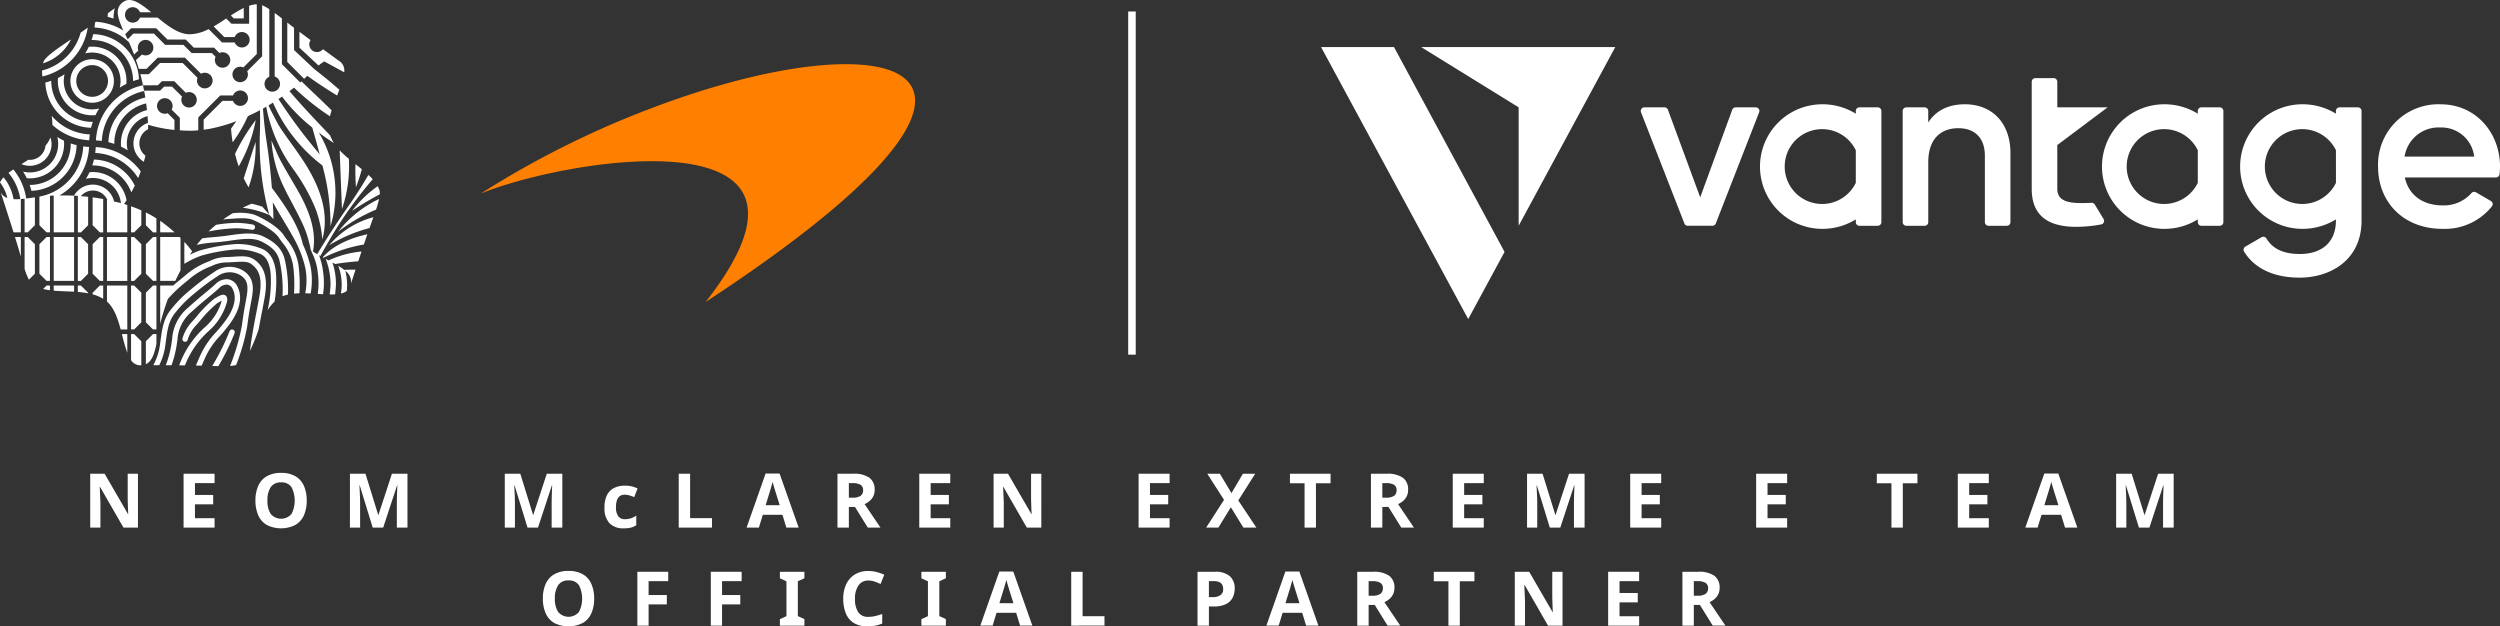 <svg xmlns="http://www.w3.org/2000/svg" xmlns:xlink="http://www.w3.org/1999/xlink" width="480" height="120.264" viewBox="0 0 480 120.264">
  <rect x="0" y="0" width="480" height="120.264" fill="#333333" stroke="none"/>
  <defs>
    <clipPath id="clip-path">
      <rect id="Rectangle_7372" data-name="Rectangle 7372" width="480" height="120.264" fill="none"/>
    </clipPath>
  </defs>
  <g id="Group_76772" data-name="Group 76772" clip-path="url(#clip-path)">
    <path id="Path_82454" data-name="Path 82454" d="M45.052,198.8h-2.78l-4.5-7.819h-.057q.028.738.065,1.477t.065,1.477V198.8H35.887V188.459h2.765l4.489,7.746h.043q-.03-.709-.058-1.419t-.043-1.433v-4.894h1.969Z" transform="translate(-18.566 -97.501)" fill="#fff"/>
    <path id="Path_82455" data-name="Path 82455" d="M78.978,198.8H73.027V188.459h5.951v1.8H75.213v2.273h3.5v1.8h-3.5v2.664h3.765Z" transform="translate(-37.781 -97.501)" fill="#fff"/>
    <path id="Path_82456" data-name="Path 82456" d="M111.462,193.443a6.879,6.879,0,0,1-.528,2.8,4.036,4.036,0,0,1-1.622,1.86,6.1,6.1,0,0,1-5.545,0,4.029,4.029,0,0,1-1.622-1.868,6.926,6.926,0,0,1-.528-2.808,6.822,6.822,0,0,1,.528-2.794,4,4,0,0,1,1.622-1.847,5.328,5.328,0,0,1,2.787-.659,5.261,5.261,0,0,1,2.766.659,4.01,4.01,0,0,1,1.614,1.853,6.878,6.878,0,0,1,.528,2.8m-7.544,0a4.56,4.56,0,0,0,.623,2.556,2.621,2.621,0,0,0,4.011,0,5.678,5.678,0,0,0,0-5.111,2.206,2.206,0,0,0-2-.933,2.241,2.241,0,0,0-2.013.933,4.561,4.561,0,0,0-.623,2.556" transform="translate(-52.572 -97.33)" fill="#fff"/>
    <path id="Path_82457" data-name="Path 82457" d="M143.579,198.8l-2.49-8.108h-.057q.014.29.043.869t.058,1.245q.028.666.028,1.187V198.8h-1.955V188.459h2.983l2.447,7.906h.043l2.592-7.906h2.983V198.8h-2.041V193.9q0-.492.022-1.129t.043-1.209c.015-.381.027-.668.037-.862h-.058l-2.664,8.094Z" transform="translate(-72.019 -97.501)" fill="#fff"/>
    <path id="Path_82458" data-name="Path 82458" d="M205.169,198.8l-2.49-8.108h-.057q.014.29.043.869t.058,1.245q.028.666.028,1.187V198.8H200.8V188.459h2.983l2.447,7.906h.043l2.592-7.906h2.983V198.8H209.8V193.9q0-.492.022-1.129t.043-1.209c.015-.381.027-.668.037-.862h-.058l-2.664,8.094Z" transform="translate(-103.883 -97.501)" fill="#fff"/>
    <path id="Path_82459" data-name="Path 82459" d="M244.177,201.395a3.675,3.675,0,0,1-2.729-.97,4.239,4.239,0,0,1-.963-3.084,4.948,4.948,0,0,1,.492-2.361,3.1,3.1,0,0,1,1.368-1.347,4.49,4.49,0,0,1,2.02-.434,5.53,5.53,0,0,1,1.412.159,5.833,5.833,0,0,1,1.05.376l-.637,1.665q-.507-.2-.948-.333a3.067,3.067,0,0,0-.876-.131q-1.68,0-1.68,2.389a2.835,2.835,0,0,0,.442,1.752,1.482,1.482,0,0,0,1.238.565,3.658,3.658,0,0,0,1.2-.181,4.7,4.7,0,0,0,1.014-.5V200.8a3.473,3.473,0,0,1-1.035.456,5.694,5.694,0,0,1-1.368.138" transform="translate(-124.417 -99.954)" fill="#fff"/>
    <path id="Path_82460" data-name="Path 82460" d="M270.005,198.8V188.459h2.186v8.528h4.2v1.81Z" transform="translate(-139.69 -97.501)" fill="#fff"/>
    <path id="Path_82461" data-name="Path 82461" d="M304.636,198.751l-.753-2.461h-3.765l-.753,2.461h-2.36l3.649-10.382h2.679L307,198.751Zm-1.274-4.3-.753-2.4q-.072-.246-.188-.623t-.232-.767q-.116-.391-.188-.681c-.048.194-.114.432-.2.717s-.159.555-.232.811-.128.437-.167.543l-.738,2.4Z" transform="translate(-153.658 -97.454)" fill="#fff"/>
    <path id="Path_82462" data-name="Path 82462" d="M336.167,188.459a5.151,5.151,0,0,1,3.12.767,2.746,2.746,0,0,1,1.006,2.331,2.707,2.707,0,0,1-.268,1.238,2.81,2.81,0,0,1-.709.9,4.171,4.171,0,0,1-.948.6l3.04,4.5h-2.433l-2.461-3.967h-1.173V198.8h-2.186V188.459Zm-.159,1.8h-.666v2.794h.709a2.591,2.591,0,0,0,1.556-.362,1.268,1.268,0,0,0,.471-1.071,1.133,1.133,0,0,0-.507-1.049,3.063,3.063,0,0,0-1.563-.312" transform="translate(-172.361 -97.501)" fill="#fff"/>
    <path id="Path_82463" data-name="Path 82463" d="M371.656,198.8H365.7V188.459h5.951v1.8h-3.765v2.273h3.5v1.8h-3.5v2.664h3.765Z" transform="translate(-189.2 -97.501)" fill="#fff"/>
    <path id="Path_82464" data-name="Path 82464" d="M404.42,198.8h-2.78l-4.5-7.819h-.057q.028.738.065,1.477t.065,1.477V198.8h-1.955V188.459h2.765l4.489,7.746h.043q-.03-.709-.058-1.419t-.043-1.433v-4.894h1.969Z" transform="translate(-204.488 -97.501)" fill="#fff"/>
    <path id="Path_82465" data-name="Path 82465" d="M458.895,198.8h-5.951V188.459h5.951v1.8H455.13v2.273h3.5v1.8h-3.5v2.664h3.765Z" transform="translate(-234.334 -97.501)" fill="#fff"/>
    <path id="Path_82466" data-name="Path 82466" d="M489.451,198.8h-2.5l-2.4-3.909-2.4,3.909h-2.346l3.432-5.328-3.215-5.01h2.418l2.23,3.721,2.187-3.721h2.36l-3.243,5.126Z" transform="translate(-248.225 -97.501)" fill="#fff"/>
    <path id="Path_82467" data-name="Path 82467" d="M518.148,198.8h-2.186v-8.514h-2.809v-1.824h7.8v1.824h-2.808Z" transform="translate(-265.484 -97.501)" fill="#fff"/>
    <path id="Path_82468" data-name="Path 82468" d="M548.386,188.459a5.151,5.151,0,0,1,3.12.767,2.746,2.746,0,0,1,1.006,2.331,2.707,2.707,0,0,1-.268,1.238,2.81,2.81,0,0,1-.709.9,4.169,4.169,0,0,1-.948.6l3.04,4.5h-2.432l-2.461-3.967H547.56V198.8h-2.186V188.459Zm-.159,1.8h-.666v2.794h.71a2.591,2.591,0,0,0,1.556-.362,1.268,1.268,0,0,0,.471-1.071,1.133,1.133,0,0,0-.507-1.049,3.063,3.063,0,0,0-1.563-.312" transform="translate(-282.154 -97.501)" fill="#fff"/>
    <path id="Path_82469" data-name="Path 82469" d="M583.874,198.8h-5.951V188.459h5.951v1.8H580.11v2.273h3.5v1.8h-3.5v2.664h3.765Z" transform="translate(-298.993 -97.501)" fill="#fff"/>
    <path id="Path_82470" data-name="Path 82470" d="M611.846,198.8l-2.49-8.108H609.3q.014.29.043.869t.058,1.245q.028.666.029,1.187V198.8h-1.955V188.459h2.983l2.447,7.906h.043l2.592-7.906h2.983V198.8H616.48V193.9q0-.492.022-1.129t.043-1.209c.015-.381.027-.668.037-.862h-.058l-2.664,8.094Z" transform="translate(-314.281 -97.501)" fill="#fff"/>
    <path id="Path_82471" data-name="Path 82471" d="M654.464,198.8h-5.951V188.459h5.951v1.8H650.7v2.273h3.5v1.8h-3.5v2.664h3.765Z" transform="translate(-335.514 -97.501)" fill="#fff"/>
    <path id="Path_82472" data-name="Path 82472" d="M704.564,198.8h-5.951V188.459h5.951v1.8H700.8v2.273h3.5v1.8h-3.5v2.664h3.765Z" transform="translate(-361.433 -97.501)" fill="#fff"/>
    <path id="Path_82473" data-name="Path 82473" d="M751.607,198.8h-2.186v-8.514h-2.809v-1.824h7.8v1.824h-2.808Z" transform="translate(-386.266 -97.501)" fill="#fff"/>
    <path id="Path_82474" data-name="Path 82474" d="M784.784,198.8h-5.951V188.459h5.951v1.8h-3.765v2.273h3.5v1.8h-3.5v2.664h3.765Z" transform="translate(-402.936 -97.501)" fill="#fff"/>
    <path id="Path_82475" data-name="Path 82475" d="M813.313,198.751l-.753-2.461H808.8l-.753,2.461h-2.36l3.649-10.382h2.679l3.663,10.382Zm-1.274-4.3-.753-2.4q-.072-.246-.188-.623t-.232-.767q-.116-.391-.188-.681-.072.29-.2.717c-.083.285-.159.555-.232.811s-.128.437-.166.543l-.739,2.4Z" transform="translate(-416.826 -97.454)" fill="#fff"/>
    <path id="Path_82476" data-name="Path 82476" d="M846.2,198.8l-2.49-8.108h-.057q.014.29.043.869t.058,1.245q.028.666.029,1.187V198.8h-1.955V188.459h2.983l2.447,7.906h.043l2.592-7.906h2.983V198.8h-2.041V193.9q0-.492.022-1.129t.043-1.209c.015-.381.027-.668.037-.862h-.058l-2.664,8.094Z" transform="translate(-435.528 -97.501)" fill="#fff"/>
    <path id="Path_82477" data-name="Path 82477" d="M225.807,232.443a6.879,6.879,0,0,1-.528,2.8,4.036,4.036,0,0,1-1.622,1.86,6.1,6.1,0,0,1-5.545,0,4.029,4.029,0,0,1-1.622-1.868,6.926,6.926,0,0,1-.529-2.808,6.822,6.822,0,0,1,.529-2.794,4,4,0,0,1,1.622-1.847,5.328,5.328,0,0,1,2.787-.659,5.261,5.261,0,0,1,2.766.659,4.01,4.01,0,0,1,1.614,1.853,6.878,6.878,0,0,1,.528,2.8m-7.544,0a4.56,4.56,0,0,0,.623,2.556,2.621,2.621,0,0,0,4.011,0,5.678,5.678,0,0,0,0-5.111,2.206,2.206,0,0,0-2-.933,2.241,2.241,0,0,0-2.013.933,4.561,4.561,0,0,0-.623,2.556" transform="translate(-111.729 -117.507)" fill="#fff"/>
    <path id="Path_82478" data-name="Path 82478" d="M255.708,237.8h-2.157V227.459h5.922v1.8h-3.765v2.664h3.5v1.8h-3.5Z" transform="translate(-131.177 -117.678)" fill="#fff"/>
    <path id="Path_82479" data-name="Path 82479" d="M284.928,237.8h-2.157V227.459h5.922v1.8h-3.765v2.664h3.5v1.8h-3.5Z" transform="translate(-146.294 -117.678)" fill="#fff"/>
    <path id="Path_82480" data-name="Path 82480" d="M314.956,237.8H310.25v-1.245l1.26-.579v-6.689l-1.26-.579v-1.245h4.706V228.7l-1.26.579v6.689l1.26.579Z" transform="translate(-160.511 -117.678)" fill="#fff"/>
    <path id="Path_82481" data-name="Path 82481" d="M340.3,228.984a2.213,2.213,0,0,0-1.926.941,4.393,4.393,0,0,0-.666,2.577,4.513,4.513,0,0,0,.615,2.556,2.217,2.217,0,0,0,1.976.9,5.677,5.677,0,0,0,1.26-.145,12.253,12.253,0,0,0,1.376-.405v1.839a7.412,7.412,0,0,1-1.346.405,7.848,7.848,0,0,1-1.492.13,4.8,4.8,0,0,1-2.635-.659,3.894,3.894,0,0,1-1.52-1.853,7.274,7.274,0,0,1-.492-2.787,6.435,6.435,0,0,1,.564-2.766,4.363,4.363,0,0,1,1.643-1.882,4.854,4.854,0,0,1,2.642-.681,6.282,6.282,0,0,1,1.542.195,8.237,8.237,0,0,1,1.484.529l-.709,1.78a11.379,11.379,0,0,0-1.166-.477,3.508,3.508,0,0,0-1.151-.2" transform="translate(-173.548 -117.523)" fill="#fff"/>
    <path id="Path_82482" data-name="Path 82482" d="M371.236,237.8H366.53v-1.245l1.26-.579v-6.689l-1.26-.579v-1.245h4.706V228.7l-1.26.579v6.689l1.26.579Z" transform="translate(-189.627 -117.678)" fill="#fff"/>
    <path id="Path_82483" data-name="Path 82483" d="M397.621,237.751l-.753-2.461H393.1l-.753,2.461h-2.36l3.649-10.382h2.679l3.663,10.382Zm-1.274-4.3-.753-2.4q-.072-.246-.188-.623t-.232-.767q-.116-.391-.188-.681-.072.29-.2.717c-.083.285-.159.555-.232.811s-.128.437-.167.543l-.738,2.4Z" transform="translate(-201.765 -117.631)" fill="#fff"/>
    <path id="Path_82484" data-name="Path 82484" d="M426.14,237.8V227.459h2.186v8.528h4.2v1.81Z" transform="translate(-220.467 -117.678)" fill="#fff"/>
    <path id="Path_82485" data-name="Path 82485" d="M479.69,227.459a4.168,4.168,0,0,1,2.918.862,3.087,3.087,0,0,1,.919,2.367,3.854,3.854,0,0,1-.376,1.694,2.837,2.837,0,0,1-1.252,1.26,5,5,0,0,1-2.382.478h-.941V237.8h-2.187V227.459Zm-.116,1.8h-1v3.07h.724a2.579,2.579,0,0,0,1.47-.369,1.34,1.34,0,0,0,.543-1.195q0-1.506-1.738-1.506" transform="translate(-246.464 -117.678)" fill="#fff"/>
    <path id="Path_82486" data-name="Path 82486" d="M511.41,237.751l-.753-2.461h-3.765l-.753,2.461h-2.36l3.649-10.382h2.679l3.663,10.382Zm-1.274-4.3-.753-2.4q-.072-.246-.188-.623t-.232-.767q-.116-.391-.188-.681-.072.29-.2.717c-.083.285-.159.555-.232.811s-.128.437-.167.543l-.738,2.4Z" transform="translate(-260.634 -117.631)" fill="#fff"/>
    <path id="Path_82487" data-name="Path 82487" d="M542.941,227.459a5.15,5.15,0,0,1,3.12.767,2.746,2.746,0,0,1,1.006,2.331,2.707,2.707,0,0,1-.268,1.238,2.811,2.811,0,0,1-.709.9,4.172,4.172,0,0,1-.948.6l3.04,4.5h-2.433l-2.461-3.967h-1.173V237.8h-2.186V227.459Zm-.159,1.8h-.666v2.794h.709a2.591,2.591,0,0,0,1.556-.362,1.268,1.268,0,0,0,.471-1.071,1.133,1.133,0,0,0-.507-1.049,3.063,3.063,0,0,0-1.563-.312" transform="translate(-279.337 -117.678)" fill="#fff"/>
    <path id="Path_82488" data-name="Path 82488" d="M575.374,237.8h-2.186v-8.514h-2.809v-1.824h7.8v1.824h-2.808Z" transform="translate(-295.09 -117.678)" fill="#fff"/>
    <path id="Path_82489" data-name="Path 82489" d="M611.763,237.8h-2.78l-4.5-7.819h-.057q.028.738.065,1.477t.065,1.477V237.8H602.6V227.459h2.765l4.489,7.746h.043q-.03-.709-.058-1.419t-.043-1.433v-4.894h1.969Z" transform="translate(-311.759 -117.678)" fill="#fff"/>
    <path id="Path_82490" data-name="Path 82490" d="M645.689,237.8h-5.951V227.459h5.951v1.8h-3.765v2.273h3.5v1.8h-3.5v2.664h3.765Z" transform="translate(-330.974 -117.678)" fill="#fff"/>
    <path id="Path_82491" data-name="Path 82491" d="M672.3,227.459a5.15,5.15,0,0,1,3.12.767,2.746,2.746,0,0,1,1.006,2.331,2.707,2.707,0,0,1-.268,1.238,2.811,2.811,0,0,1-.709.9,4.172,4.172,0,0,1-.948.6l3.04,4.5h-2.433l-2.461-3.967h-1.173V237.8h-2.186V227.459Zm-.159,1.8h-.666v2.794h.709a2.591,2.591,0,0,0,1.556-.362,1.268,1.268,0,0,0,.471-1.071,1.133,1.133,0,0,0-.507-1.049,3.063,3.063,0,0,0-1.563-.312" transform="translate(-346.262 -117.678)" fill="#fff"/>
    <rect id="Rectangle_7371" data-name="Rectangle 7371" width="1.448" height="65.889" transform="translate(216.611 2.204)" fill="#fff"/>
    <path id="Path_82492" data-name="Path 82492" d="M261.352,25.529c-8.941,0-21.548,2.672-35.2,7.67a179.083,179.083,0,0,0-34.857,17.166c7.133-2.917,21.206-6.209,32.808-6.209,15.666,0,26.827,6,10.349,27.027,48.58-31.811,47.239-45.654,26.9-45.654" transform="translate(-98.967 -13.208)" fill="#ff8000"/>
    <path id="Path_82493" data-name="Path 82493" d="M674.8,42.706h-3.867a.693.693,0,0,0-.651.455l-6.154,16.824-6.2-16.826a.693.693,0,0,0-.65-.453h-3.868a.693.693,0,0,0-.646.945L661.092,65a.693.693,0,0,0,.646.441h4.737A.693.693,0,0,0,667.12,65l8.326-21.35a.693.693,0,0,0-.646-.945" transform="translate(-337.689 -22.094)" fill="#fff"/>
    <path id="Path_82494" data-name="Path 82494" d="M768.861,41.482c-3.092,0-5.547,1.137-7.048,3.5V42.766a.693.693,0,0,0-.693-.693H757.6a.693.693,0,0,0-.693.693v21.35a.693.693,0,0,0,.693.693h3.525a.693.693,0,0,0,.693-.693V52.622c0-4.638,2.546-6.548,5.775-6.548,3.092,0,5.092,1.819,5.092,5.274V64.116a.693.693,0,0,0,.693.693H776.9a.693.693,0,0,0,.693-.693V50.849c0-5.911-3.638-9.367-8.731-9.367" transform="translate(-391.59 -21.461)" fill="#fff"/>
    <path id="Path_82495" data-name="Path 82495" d="M958.01,41.482a11.6,11.6,0,0,0-12,11.959c0,6.821,4.865,11.959,12.368,11.959a11.567,11.567,0,0,0,9.5-4.327.69.69,0,0,0-.2-1.016l-2.859-1.67a.69.69,0,0,0-.876.149,7.074,7.074,0,0,1-5.517,2.363c-3.638,0-6.5-1.819-7.276-5.366h17.491a.694.694,0,0,0,.689-.61,12.246,12.246,0,0,0,.1-1.437c0-6.548-4.639-12-11.414-12M951.1,51.531a6.609,6.609,0,0,1,6.867-5.593,6.325,6.325,0,0,1,6.5,5.593Z" transform="translate(-489.424 -21.461)" fill="#fff"/>
    <path id="Path_82496" data-name="Path 82496" d="M722.708,42.073h-3.525a.693.693,0,0,0-.693.693v.525a12.155,12.155,0,0,0-6.436-1.809,11.959,11.959,0,1,0,0,23.918,12.115,12.115,0,0,0,6.436-1.821v.537a.693.693,0,0,0,.693.693h3.525a.693.693,0,0,0,.693-.693V42.766a.693.693,0,0,0-.693-.693M718.49,56.565a7.184,7.184,0,1,1,0-6.248Z" transform="translate(-362.176 -21.461)" fill="#fff"/>
    <path id="Path_82497" data-name="Path 82497" d="M858.758,42.073h-3.525a.693.693,0,0,0-.693.693v.526h0a12.156,12.156,0,0,0-6.437-1.809,11.959,11.959,0,1,0,0,23.918,12.116,12.116,0,0,0,6.437-1.821v.537a.693.693,0,0,0,.693.693h3.525a.693.693,0,0,0,.693-.693V42.766a.693.693,0,0,0-.693-.693M854.54,56.565a7.184,7.184,0,1,1,0-6.248Z" transform="translate(-432.563 -21.461)" fill="#fff"/>
    <path id="Path_82498" data-name="Path 82498" d="M913.712,42.072h-3.529a.693.693,0,0,0-.693.693v.523a12.156,12.156,0,0,0-6.433-1.807,11.959,11.959,0,1,0,0,23.918,12.116,12.116,0,0,0,6.433-1.818v.245c0,4.033-2.6,6.4-6.908,6.4-3.63,0-5.382-1.277-6.44-2.985a.691.691,0,0,0-.934-.233L892.1,68.812a.7.7,0,0,0-.235.974c2.05,3.3,5.825,4.982,10.629,4.982,6.074,0,11.916-3.477,11.916-10.942V42.765a.693.693,0,0,0-.693-.693m-4.222,14.5a7.184,7.184,0,1,1,0-6.263Z" transform="translate(-460.994 -21.461)" fill="#fff"/>
    <path id="Path_82499" data-name="Path 82499" d="M820.346,55.349a.694.694,0,0,0-.625-.333c-3.567.163-6.571.12-6.571-2.683V43.925l9.654-7.233H813.15V31.773a.693.693,0,0,0-.693-.693h-3.525a.693.693,0,0,0-.693.693v20.56c0,5.911,4.123,8,11.671,7.094.536-.053,1.12-.15,1.669-.26a.692.692,0,0,0,.454-1.039Z" transform="translate(-418.149 -16.079)" fill="#fff"/>
    <path id="Path_82500" data-name="Path 82500" d="M525.532,18.711h14l21.228,39.333-6.977,12.9Z" transform="translate(-271.888 -9.68)" fill="#fff"/>
    <path id="Path_82501" data-name="Path 82501" d="M565.318,18.711H602.61L584.053,53.028V30.292Z" transform="translate(-292.472 -9.68)" fill="#fff"/>
    <path id="Path_82502" data-name="Path 82502" d="M44.875,3.531l-.551-.551A21.218,21.218,0,0,1,46.8,1.526v2Zm15.481,9.747L56.457,9.6V5.332c-.442-.335-.874-.669-1.3-1v7.558L58.4,15.136c.2-.194.413-.385.613-.579,1.8,1.32,3.756,2.584,5.709,3.783.148-.37.294-.737.433-1.1-1.646-1.493-3.288-2.781-4.8-3.966M57.488,6.106V9.155l3.674,3.425a9.009,9.009,0,0,1,1.1-.786c1.224.673,2.51,1.367,3.827,2.085a2.241,2.241,0,0,0-.612-1.9,5.636,5.636,0,0,0-.6-.449c-.618-.446-1.653-1.2-2.869-2.085A1.476,1.476,0,0,1,59.631,7.7c-.71-.524-1.43-1.062-2.143-1.595M23.8,39.163l.023.006-.023-.006M46.438,62.55a41.723,41.723,0,0,1-2.26,7.707,7.329,7.329,0,0,0,1.151-.162,39.176,39.176,0,0,0,2.133-7.412c.27-2.074.425-2.96.834-5.159.388-2.085.567-4.074-1.463-5.468a4.951,4.951,0,0,0-5.709.171,44.72,44.72,0,0,0-4.417,3.3,23.435,23.435,0,0,0-3.7,3.678c-1.593,1.862-1.854,3.777-2.156,5.993l-.1.7a11.39,11.39,0,0,1-1.3,4.183l-.018.038h1.141a11.985,11.985,0,0,0,1.2-4.077l.1-.707c.292-2.141.523-3.831,1.918-5.463a22.7,22.7,0,0,1,3.578-3.557,43.89,43.89,0,0,1,4.318-3.227,4,4,0,0,1,4.562-.185c1.4.961,1.449,2.195,1.034,4.43s-.57,3.114-.845,5.214M17.811,23.4h0c-.024,0-.048,0-.074,0a7.869,7.869,0,0,1-7.9-7.816c0-.025,0-.049,0-.074h0c-.368.131-.744.248-1.127.345a9,9,0,0,0,8.773,8.675q.14-.576.332-1.131m.23,7.231c-.093.384-.2.761-.332,1.13h.075a7.867,7.867,0,0,1,7.425,5.18c.223-.406.446-.847.667-1.306a8.995,8.995,0,0,0-7.835-5M14.71,27.867q-.576-.14-1.131-.331c0,.024,0,.048,0,.073a7.869,7.869,0,0,1-7.816,7.9H5.692c.131.367.247.743.343,1.126a9,9,0,0,0,8.675-8.772m2.453-1.318c.019-.25.044-.5.078-.743h0a10.246,10.246,0,0,1-7.325-3.573,11.531,11.531,0,0,1,.145,1.761,11.348,11.348,0,0,0,7.076,2.941c.005-.13.017-.259.027-.387M5.753,33.107a5.4,5.4,0,0,1-1.315-.154c.049.076.094.154.142.232.028.045.056.091.083.139.043.072.087.145.128.218.077.135.152.272.222.41.012.022.024.043.034.065.034.066.068.131.1.2.2.017.4.027.611.026a6.594,6.594,0,0,0,6.548-6.623c0-.206-.013-.41-.032-.611-.063-.029-.125-.061-.186-.092L12,26.871c-.134-.067-.267-.138-.4-.21l-.241-.137-.108-.064c-.084-.049-.168-.1-.25-.149a5.454,5.454,0,0,1-5.254,6.8M60.906,48.8c-.259-.156-.538-.329-.813-.51.653-3.414-.418-6.988-2.2-10.378-.023-.046-.045-.1-.068-.141-1.137-2.168-3.671-6.14-4.551-8.148-.681-1.558-1.14-2.61-1.155-2.649a24.043,24.043,0,0,0,2.58,9.342c.084.193.169.378.255.546,1.138,2.2,2.846,5.227,3.664,7.335a23.1,23.1,0,0,1,1.056,3.818l.037.025h0c.185.479.326.785.445,1.039A10.536,10.536,0,0,1,61,52.244a13.9,13.9,0,0,1,0,4.185c.347.023.69.044,1.027.063a14.741,14.741,0,0,0-.011-4.435,13.915,13.915,0,0,0-.76-3.051s.134.077.252.143c.826-1.482,1.67-2.955,2.552-4.415a77.825,77.825,0,0,1,7.5-10.321c-.25-.281-.526-.556-.816-.827-.1.169-.215.339-.314.508-1.064,1.815-2.257,3.67-3.467,5.392-2.147,3.054-4.155,6.145-6.056,9.311m6.71-8.329a61.076,61.076,0,0,1,5.3-3.166,2.145,2.145,0,0,0-.052-.754,4.864,4.864,0,0,0-.349-.8,22.014,22.014,0,0,0-4.9,4.717M57.491,56.307a28.448,28.448,0,0,0-.2-5.533,10.125,10.125,0,0,0-2.211-4.763c-.222-.3-.437-.6-.632-.89-1.1-1.68-4.317-3.42-5.714-3.937a10.523,10.523,0,0,0-4.072-.234q-.883.528-1.824,1.181l.489-.04c2.137-.18,3.98-.335,5.048.061,1.37.507,4.283,2.123,5.21,3.535.2.31.429.618.663.935a9.135,9.135,0,0,1,2.022,4.311,27.694,27.694,0,0,1,.182,5.439c.338-.034.683-.056,1.037-.065M72.78,38.2a21.961,21.961,0,0,0-7.861,6.288A31.869,31.869,0,0,1,72.2,40.248,20.1,20.1,0,0,0,72.78,38.2M55.283,56.56a25.261,25.261,0,0,0-.667-6.966c-.639-2.223-2.277-3.3-3.951-4.142-1.875-.937-4.06-.631-6.826-.242l-.469.066c-1.01.14-1.772.2-2.463.262s-1.34.114-2.1.236c-.355.408-.7.822-1.033,1.252a20.668,20.668,0,0,1,3.219-.459c.7-.059,1.483-.125,2.519-.269l.469-.066c2.589-.364,4.633-.651,6.221.143,1.692.846,2.921,1.765,3.421,3.5a24.981,24.981,0,0,1,.62,7.009,6.28,6.28,0,0,1,1.04-.327m14.128-8.269A19.553,19.553,0,0,0,63.083,50l-.533-.283.046.157a13.5,13.5,0,0,1,.866,4.98c-.047.6-.1,1.163-.161,1.685.364.005.709,0,1.04-.025.053-.494.105-1.016.149-1.582a12.438,12.438,0,0,0-.669-4.53c.179.1.366.2.539.293,1.3-.236,2.786-.39,4.431-.536.2-.6.405-1.227.619-1.868m2.28-6.585a16.6,16.6,0,0,0-8.467,5.361,29.064,29.064,0,0,1,7.723-3.283c.255-.716.5-1.409.743-2.078m-1.16,3.267c-3.457.79-6.565,2.156-8.563,4.429l.158.086a26.789,26.789,0,0,1,7.734-2.537c.223-.663.448-1.328.671-1.978M67.4,54.436l.01-.031c.195-.6.493-1.526.853-2.629-.765-.009-1.487.006-2.181.04q-.124-.1-.256-.195c-.071-.052-.142-.1-.216-.155-.1-.07-.207-.14-.314-.209-.083-.053-.167-.107-.253-.159l-.1-.059h0a10.149,10.149,0,0,1,.513,5.323,2.938,2.938,0,0,0,1.125-.5A10.569,10.569,0,0,0,66.3,52a2.6,2.6,0,0,1,1.1,2.4c0,.012,0,.022,0,.033M45.48,43.825a19.112,19.112,0,0,1,2.87.3.516.516,0,1,0,.185-1.015,19.729,19.729,0,0,0-3.041-.321,26.129,26.129,0,0,0-4.014.375q-.74.6-1.428,1.282a31.818,31.818,0,0,1,5.428-.625M21.8,3.484a7.815,7.815,0,0,1,.232-1.9l-1.31.95c-.023.23-.045.462-.05.7q.576.139,1.131.331c0-.024,0-.048,0-.074M65.661,40.141a25.5,25.5,0,0,0,1.321-9.648,19.447,19.447,0,0,1-1.761-1.629c.093,2.538.223,6.11.44,11.277m3.81-7.653c-.4-.322-.806-.645-1.219-.97a42.018,42.018,0,0,0,.094,4.42,33.78,33.78,0,0,0,1.125-3.449M18.384,28.237c-.006.132-.017.262-.028.392-.019.248-.043.494-.077.737h0a10.264,10.264,0,0,1,8.246,4.826c.171-.41.338-.836.5-1.283a11.39,11.39,0,0,0-8.645-4.673M44.706,63.284a.519.519,0,0,0-.641.349,46.259,46.259,0,0,1-3.314,6.637q.6.018,1.166.028a42.135,42.135,0,0,0,3.138-6.372.516.516,0,0,0-.349-.641m-4.9-.889-.3.281a18.142,18.142,0,0,0-5.1,7.465l1.105.011a17.335,17.335,0,0,1,4.7-6.723l.305-.288A11.506,11.506,0,0,0,43.451,58.4c.195-.61.334-1.282-.114-1.641-.5-.4-1.169-.009-1.881.407l-.252.145a21.327,21.327,0,0,0-3.551,3.581c-.268.306-.514.586-.722.819a7.874,7.874,0,0,0-1.882,3.223.516.516,0,0,0,.973.345A6.863,6.863,0,0,1,37.7,62.4c.211-.236.459-.52.73-.829a23.834,23.834,0,0,1,3.284-3.364l.261-.151c.167-.1.4-.233.591-.327-.02.092-.051.209-.1.355a10.435,10.435,0,0,1-2.661,4.31m4.519-.5C46.618,58.6,46.271,56.331,45.577,55a2.379,2.379,0,0,0-1.726-1.373,3.006,3.006,0,0,0-2.493.933c-.442.42-1.033.91-1.78,1.53-.959.795-2.154,1.784-3.524,3.041a8.478,8.478,0,0,0-3.006,6l-.056.355a19.835,19.835,0,0,1-1.161,4.64l1.1.006a21.438,21.438,0,0,0,1.082-4.485l.056-.358a7.558,7.558,0,0,1,2.684-5.394c1.35-1.238,2.534-2.219,3.485-3.006.764-.633,1.366-1.133,1.834-1.577a2.029,2.029,0,0,1,1.613-.662,1.405,1.405,0,0,1,.98.832c.806,1.54.4,3.553-1.184,5.823a27.041,27.041,0,0,1-1.992,2.473,16.212,16.212,0,0,0-2.9,4.179c-.369.8-.695,1.551-.979,2.226.372.007.742.016,1.11.027.242-.566.51-1.176.807-1.821a15.191,15.191,0,0,1,2.737-3.93,27.774,27.774,0,0,0,2.063-2.562M9.9,27.63a4.121,4.121,0,0,0-.218-1.244,5.271,5.271,0,0,1-.948,1.585,3.038,3.038,0,0,1-3,2.727c-.1,0-.194-.019-.291-.028-.439.287-.882.569-1.32.845A4.176,4.176,0,0,0,9.9,27.63M16.85,5.309q-.686.488-1.368.968a10.3,10.3,0,0,1-7.41,7.263,8.546,8.546,0,0,0,.073,1.139,11.425,11.425,0,0,0,8.705-9.37m1.584,16.6c.014-.027.027-.053.039-.08.069-.136.14-.27.213-.4.043-.08.089-.157.134-.235l.069-.117c.049-.082.1-.164.149-.246h0a5.449,5.449,0,0,1-6.642-6.567v0c-.076.049-.152.1-.229.142-.049.03-.1.059-.145.087-.07.043-.141.085-.213.126q-.206.115-.414.225l-.06.03c-.067.034-.133.069-.2.1-.017.2-.028.406-.027.611a6.594,6.594,0,0,0,6.624,6.549c.206,0,.409-.013.611-.032.03-.064.062-.126.094-.19m-4.8-14.355c-2.614,1.779-4.972,3.319-5.323,4.4-.021.064-.028.133-.046.2a9.022,9.022,0,0,0,5.369-4.6m-.123,8.016a4.179,4.179,0,1,1,4.2,4.155,4.183,4.183,0,0,1-4.2-4.155m1.134-.006A3.045,3.045,0,1,0,17.675,12.5a3.048,3.048,0,0,0-3.027,3.062m3-7.879A7.87,7.87,0,0,1,25.553,15.5c0,.026,0,.05,0,.074h0c.369-.131.743-.247,1.127-.345a9,9,0,0,0-8.773-8.675c-.093.385-.2.762-.332,1.131h0c.026,0,.049,0,.074,0m-1.077,2.2c-.028.049-.056.1-.084.143-.046.078-.093.155-.14.232h0a5.448,5.448,0,0,1,6.642,6.567v0c.082-.052.165-.1.249-.153l.108-.065c.08-.048.159-.095.239-.14.13-.075.263-.146.4-.216l.084-.043c.062-.031.123-.063.185-.094.017-.2.028-.405.027-.611a6.594,6.594,0,0,0-6.624-6.55c-.206,0-.409.014-.611.033-.031.065-.064.13-.1.195l-.035.071c-.069.139-.143.276-.217.411-.041.074-.082.146-.125.218M45.13,29.552c.175.7.38,1.436.63,2.2.02.063.051.124.072.186a28.291,28.291,0,0,0,3.27-8.882,37.01,37.01,0,0,0-3.972,6.492m3.942-2.293c-.02.07-1.071,3.3-2.279,6.979q.431.882.938,1.734a23.807,23.807,0,0,0,1.341-8.713M52.41,19.7c-.285.181-.564.361-.865.542.448.941,1.046,2.1,1.73,3.382h0c.95,1.79,3.744,5.237,5.5,8.105.068.11.142.224.207.332l.03.048c.013.022.025.047.038.069,2.586,4.317,4.157,9.135,2.831,13.782A21.383,21.383,0,0,0,60.6,40.118a36.515,36.515,0,0,0-4.129-7.409l0-.007a29.4,29.4,0,0,1-5.355-12.21q-.308.18-.628.358c.155,2.139.383,4.27.7,6.358.387,2.512.756,5.586,1.011,8.864,2.925,3.877,5.253,7.546,5.952,10.871l.007.006a20.263,20.263,0,0,1,1.5,4.4,13.99,13.99,0,0,1-.015,5c-.347-.019-.691-.032-1.036-.041a12.946,12.946,0,0,0,.039-4.761,21.924,21.924,0,0,0-2.341-6l0,0h0c-1.06-1.928-2.465-4.094-3.93-6.729q.088,1.62.125,3.262c-.24-.25-.723-.778-.723-.778l0,0a18.875,18.875,0,0,0-5.181-1.411c.608-.3,1.186-.56,1.732-.78a19.6,19.6,0,0,1,2.05.58s.006,0,.006,0c.4.489.856,1,1.313,1.5a51.391,51.391,0,0,1-1.807-15.373c.061-1.528.06-3.1.031-4.659-.726.389-1.512.77-2.331,1.145l-.021.042a26.435,26.435,0,0,1-2.9,4.974,24.92,24.92,0,0,1-.3-2.621c.284-.408.682-.985,1-1.437,0,0-.858.32-.985.366-.9.314-1.813.571-2.735.8l-.028.007c-.512.125-1.024.236-1.539.328-.2.036-.4.06-.6.09-.127.019-.254.033-.381.052V22.974l3.607-3.607h2.031a1.482,1.482,0,1,0,0-1.032H42.28l-4.212,4.212v2.472c-.494.042-.987.08-1.477.08-.234,0-.454-.008-.681-.013l0,0c-.288-.006-.572-.014-.848-.027l0,0c-.061,0-.114-.01-.174-.014-.125-.007-.236-.02-.359-.028v-2.4l-1.567-1.566a1.465,1.465,0,0,0,.178-.691,1.495,1.495,0,1,0-.948,1.379l1.305,1.3v1.9c-.076-.008-.161-.011-.236-.018s-.157-.014-.233-.022c-.489-.056-.949-.125-1.394-.2-.19-.031-.377-.063-.559-.1-.354-.067-.7-.138-1.021-.214-.264-.061-.509-.125-.753-.19l-.191-.053c-.225-.063-.469-.123-.677-.187,0-.009,0,.008,0,0,.006.294-.007.565-.009.86a3.014,3.014,0,0,0-.5,5.079c-.084.4-.2.779-.31,1.167a4.152,4.152,0,0,1,.8-7.466c-.024-.44-.049-.877-.084-1.3a5.421,5.421,0,0,0-3.809,6.568c-.075-.047-.152-.09-.227-.135l-.151-.089c-.07-.041-.141-.081-.213-.121-.137-.075-.276-.149-.415-.219l-.065-.032c-.066-.033-.132-.067-.2-.1-.019-.2-.031-.4-.032-.611a6.593,6.593,0,0,1,5-6.421c-.046-.433-.1-.858-.155-1.277a7.87,7.87,0,0,0-6.116,7.7c0,.024,0,.049,0,.073-.37-.126-.747-.237-1.131-.33a9,9,0,0,1,7.082-8.567c-.069-.426-.141-.846-.219-1.254a10.278,10.278,0,0,0-8.132,9.581c-.229-.031-.461-.054-.695-.073-.144-.012-.289-.024-.435-.03a11.415,11.415,0,0,1,9.037-10.588h0l0-.02q-.24-1.1-.511-2.1h1.63l2.15-2.15h4.358l2.838,2.837a1.5,1.5,0,1,0,.678-.781L35.5,11.067H30.286l-2.151,2.15H26.648l0,0c-.172-.581-.348-1.13-.525-1.649l-.014-.041,1.154-1.059a1.464,1.464,0,0,0,.68.172,1.491,1.491,0,1,0-1.375-.935l-.8.743-.007-.02c-.013.029-.023.048-.025.043-.34-.911-.672-1.7-.971-2.362A10.222,10.222,0,0,0,18.145,5.29h0c.032-.244.057-.49.077-.737.006-.077.011-.155.016-.232l.2-.142a11.31,11.31,0,0,1,5.232,1.677c-.161-.342-.431-1.035-.431-1.035C22.424,2.859,22.176,1.2,23.9.236c1.4-.784,3.171.5,5.13,2.113l-.006,0H26.873a1.483,1.483,0,1,0,0,1.032h3.4c1.671,1.379,3.442,2.738,5.212,3.1l.053.01a4.425,4.425,0,0,0,.832.086,7.123,7.123,0,0,0,2.021-.321l.007.007c.221-.066.442-.132.66-.214l-.008-.008c.35-.133.7-.292,1.039-.46-.006,0,0,.016-.011.019l2.549,2.549h2.436a1.482,1.482,0,1,0,0-1.032H43.055L41.019,5.078c.828-.474,1.64-1.006,2.437-1.54-.005.006,0,.02-.009.025l1,1h3.386V1.111a6.2,6.2,0,0,1,.94-.244v0A4.947,4.947,0,0,1,49.3.821l0,0v9.555l-2.569,2.569a1.485,1.485,0,1,0,.731.728l2.87-2.87v-9.8a8.6,8.6,0,0,1,1.374.763v12.97a1.491,1.491,0,1,0,1.032-.043V2.491c.442.322.905.673,1.39,1.046v8.782l3.518,3.519c.081-.072.159-.147.239-.22v.006c1.832,1.764,3.826,3.619,5.782,5.562-.122.384-.225.765-.315,1.142a48.277,48.277,0,0,1-6.9-5.5c-.283.221-.57.444-.87.67,2.49,2.953,5.434,6,7.812,8.517a7.1,7.1,0,0,0,.729,1.458c-.968-.616-1.945-1.292-2.91-2.016a22.424,22.424,0,0,1,2.247,17.977A43.553,43.553,0,0,0,61.9,31.763,30.534,30.534,0,0,1,52.41,19.7m1.057-.69a100.6,100.6,0,0,0,7.257,9.825l.654.805q-.591-2.286-1.427-5.156a32.559,32.559,0,0,1-5.8-5.939c-.22.154-.45.31-.68.465m-15.689.152a1.483,1.483,0,0,0-1.483-1.482,1.467,1.467,0,0,0-.615.138L33.452,15.59H31.087l-.782.783-2.855.011c.075.336.142.67.211,1.021h3.072l.782-.782h1.51l1.925,1.925a1.481,1.481,0,1,0,2.828.615m6.438-7.647a1.482,1.482,0,0,0-1.482-1.482,1.467,1.467,0,0,0-.615.137L41.106,9.157H37.221l-1.57-1.569H32.145L29.981,5.425h-4.8l-1.14,1.14c.157.323.318.65.478.981l1.089-1.089h3.948l2.163,2.163h3.507l1.57,1.57h3.884l.71.71a1.481,1.481,0,1,0,2.827.615m8.791,41.176c-.238-3.449-1.765-4.637-3-5.025a11.72,11.72,0,0,0-4.81-.8,34.213,34.213,0,0,0-6.833,1.229,16.944,16.944,0,0,0-1.889.8c.139-.215.27-.427.418-.645a23.064,23.064,0,0,0-1.5-1.806v4.207a17.583,17.583,0,0,1,3.288-1.576,33.913,33.913,0,0,1,6.591-1.183,11.274,11.274,0,0,1,4.429.756c1.355.425,2.124,1.809,2.283,4.112a24.983,24.983,0,0,1-.611,6.816A8.343,8.343,0,0,1,52.72,57.9a23.222,23.222,0,0,0,.287-5.21m-8.151-3.4c-.485.032-.873.048-1.2.061a7.391,7.391,0,0,0-3.439.793,14.888,14.888,0,0,0-4.7,2.792c-.336.283-.646.534-.935.77-.482.392-.912.745-1.334,1.123H30.757v7.381c.079-.35.162-.7.258-1.036.33-1.163.725-2.425,1.21-3.762A26.214,26.214,0,0,1,35.233,54.5c.293-.239.606-.493.947-.778A14.015,14.015,0,0,1,40.62,51.09a6.489,6.489,0,0,1,3.075-.709c.338-.013.735-.03,1.229-.063,2.323-.155,2.915-.1,3.876.845.795.78,1.629,2.123,1.024,5.621-.167.963-.373,2.019-.588,3.129-.456,2.34-.954,4.956-1.248,7.465a38.8,38.8,0,0,0,1.664-4.1c.195-1.085.4-2.158.6-3.171.218-1.119.424-2.182.592-3.152.53-3.055.111-5.131-1.316-6.532-1.326-1.3-2.386-1.292-4.668-1.139M2.555,32.534c-.325.22-.636.439-.921.659A10.221,10.221,0,0,1,3.9,38.226a9.793,9.793,0,0,1-1.3.014A8.953,8.953,0,0,0,.684,34.046,3.582,3.582,0,0,0,0,35.012a7.819,7.819,0,0,1,1.409,3A2.175,2.175,0,0,1,.125,36.9c.455,1.389,1.48,4.536,2.473,7.709H4V38.221c.3-.022.548-.047.723-.067v6.459h.6L6.7,43.239V37.89c-.573.081-1.127.155-1.67.222a11.338,11.338,0,0,0-2.473-5.578M23.826,39.16c.207.062.41.14.616.207v5.247H20.536V38.362l.065.015,0-.008a3.023,3.023,0,0,0-5.069-.717l0,.012c.457.035.912.069,1.391.122v5.453l-1.374,1.375h-.6v-7c-.242-.016-.489-.036-.723-.047v7.046H10.315V37.557c-.167,0-.343.007-.5.013l-.219.019v7.024H8.941L7.566,43.239V37.744a10.278,10.278,0,0,0,8.413-9.638c.259.035.521.06.786.08.114.009.229.018.344.024a11.415,11.415,0,0,1-5.7,9.32l0,.008c.887-.014,1.8-.014,2.8.029h0a4.164,4.164,0,0,1,7.68,1.086l-.04.02c.458.109.9.2,1.373.326a5.424,5.424,0,0,0-6.731-4.658h0l.141-.233.083-.143c.042-.073.083-.145.125-.218.074-.136.147-.272.217-.411.013-.023.024-.047.035-.07.032-.065.065-.13.1-.2.2-.02.4-.031.612-.033A6.592,6.592,0,0,1,24.3,38.454c-.162.248-.321.484-.478.706M9.558,37.592l-.009-.011.009.011m8.229,9.29v5.674l1.375,1.375h.651V45.509h-.651Zm0,9.318v.309a7.915,7.915,0,0,1,2.026.863V54.827h-.651Zm2.749,1.7c1.351,1.174,2.069,3.236,2.636,5.351h1.27V54.827H20.536Zm0-3.967h3.906V45.509H20.536Zm3.906,13.81v-3.6H23.407a34.5,34.5,0,0,0,1.035,3.6m-9.5-22.233v8.423h.6l1.374-1.375V46.883l-1.374-1.374Zm0,9.318v1.228a18.215,18.215,0,0,1,1.974.256V56.2l-1.374-1.374Zm2.843-11.588,1.375,1.375h.651v-6.4c-.7-.129-1.373-.24-2.026-.327Zm10.221,0,1.375,1.375h.651V41.935a20.874,20.874,0,0,0-2.026-1.141Zm0,12.962v5.674l1.375,1.375h.651V54.827h-.651Zm0,9.318v4.408c1.155-.534,1.655-2.049,2.026-3.892v-1.89h-.651Zm-2.844-1.374v5a2.121,2.121,0,0,0,1.47.972,3.075,3.075,0,0,0,.5.012V65.52l-1.374-1.374Zm0-9.318V63.25h.6l1.374-1.375V56.2l-1.374-1.374Zm0-9.318v8.423h.6l1.374-1.375V46.883l-1.374-1.374Zm0-.9h.6l1.374-1.375V40.386q-.969-.427-1.974-.777ZM3.178,46.482c.291.947.562,1.893.823,2.791V45.509H2.878c.1.326.2.652.3.973m7.137,9.324c1.246.11,2.58.126,3.906.2V54.827H10.315Zm-5.591-10.3v6.138a13.812,13.812,0,0,0,.825,2.059L6.7,52.557V46.883L5.324,45.509Zm5.591,8.423h3.906V45.509H10.315ZM7.566,46.883v5.674l1.375,1.375h.651V45.509H8.941Zm.715,8.6a11.535,11.535,0,0,0,1.31.238v-.9H8.941Zm19.727-8.6v5.674l1.375,1.375h.651V45.509h-.651Zm2.95-4.35c-.064-.047-.137-.084-.2-.13v2.21h2.773a31.741,31.741,0,0,0-2.572-2.08m3.7,9.384V45.688c-.06-.06-.116-.119-.178-.18H30.757v8.423h2.9c.307-.656.637-1.324,1.01-2.015" transform="translate(0 0)" fill="#fff"/>
  </g>
</svg>
